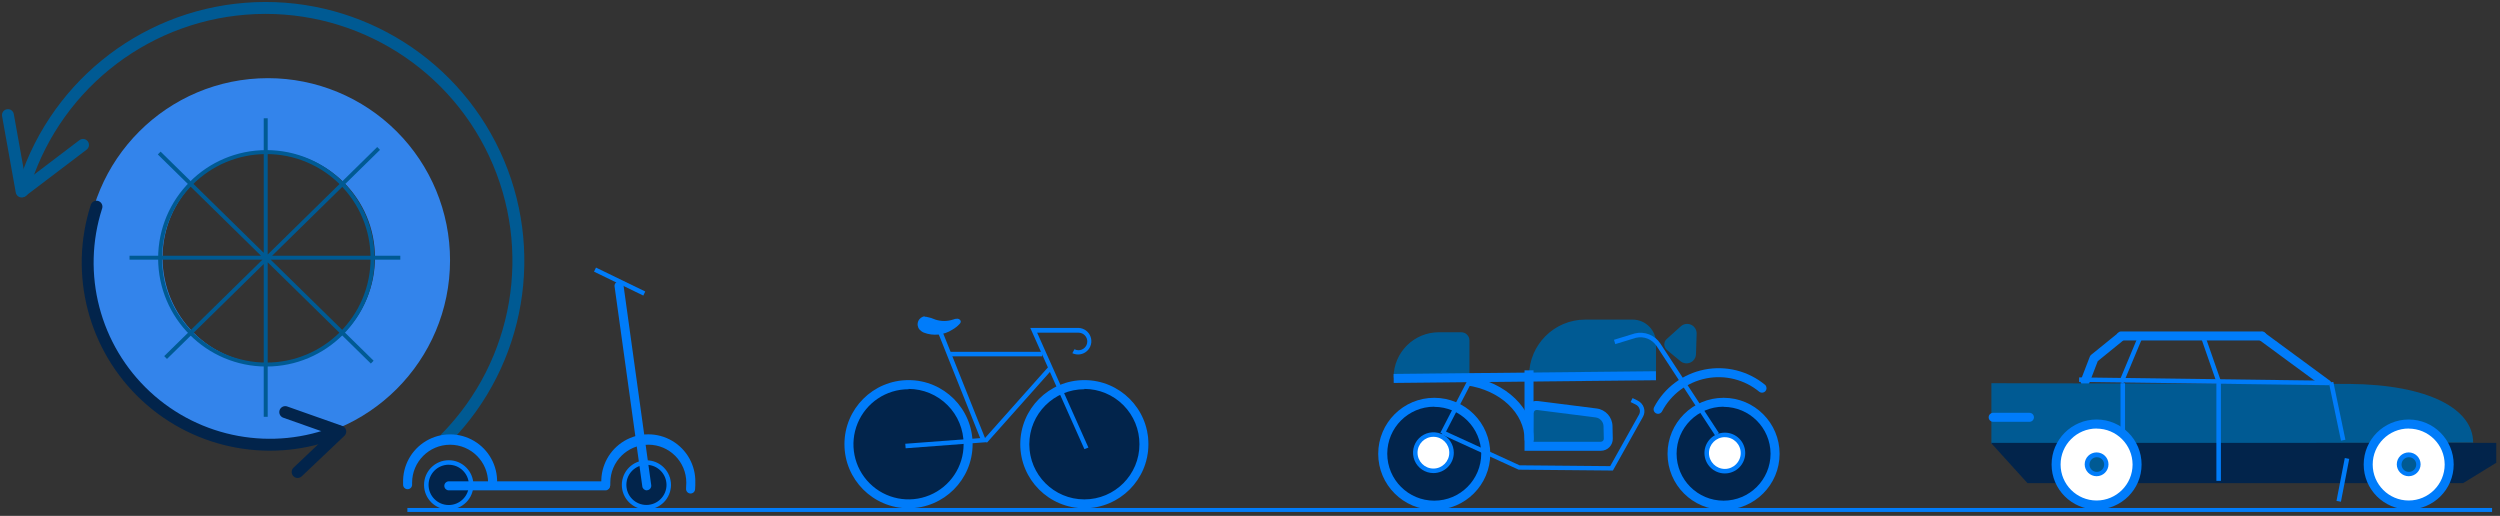 <svg width="630" height="130" viewBox="0 0 630 130" fill="none" xmlns="http://www.w3.org/2000/svg">
  <rect x="0" y="0" width="630" height="130" fill="#333333" stroke="none"/>
  <g clip-path="url(#clip0_1_815)">
    <path d="M67.53 19.697C42.191 19.697 21.65 40.238 21.65 65.577C21.65 90.915 42.191 111.457 67.53 111.457C92.869 111.457 113.41 90.915 113.41 65.577C113.41 53.408 108.576 41.739 99.972 33.135C91.368 24.53 79.698 19.697 67.53 19.697ZM67.73 91.697C52.945 91.697 40.96 79.711 40.96 64.927C40.96 50.142 52.945 38.157 67.73 38.157C82.515 38.157 94.5 50.142 94.5 64.927C94.503 72.028 91.683 78.84 86.663 83.862C81.642 88.885 74.832 91.707 67.73 91.707V91.697Z" fill="#3384EB"/>
    <path d="M67.12 91.867C81.905 91.867 93.89 79.882 93.89 65.097C93.89 50.312 81.905 38.327 67.12 38.327C52.335 38.327 40.35 50.312 40.35 65.097C40.35 79.882 52.335 91.867 67.12 91.867Z" stroke="#005A93"/>
    <path d="M66.96 29.807V105.027M40.12 38.567L93.8 91.257M95.41 37.407L41.73 90.097M100.88 64.937H32.64" stroke="#005A93"/>
    <path d="M5.64 48.167C12.967 22.613 35.385 4.292 61.885 2.199C88.385 0.106 113.401 14.682 124.647 38.769C135.894 62.855 131.008 91.393 112.39 110.367" stroke="#005A93" stroke-width="3" stroke-linecap="round" stroke-linejoin="round"/>
    <path d="M85.31 108.687C68.783 115.412 49.855 111.952 36.776 99.814C23.697 87.676 18.835 69.06 24.31 52.077" stroke="#02244B" stroke-width="3" stroke-linecap="round" stroke-linejoin="round"/>
    <path d="M20.92 36.517L5.45 48.257L2 29.007" stroke="#005A93" stroke-width="3" stroke-linecap="round" stroke-linejoin="round"/>
    <path d="M71.88 103.847L85.75 108.747L75 118.947" stroke="#02244B" stroke-width="3" stroke-linecap="round" stroke-linejoin="round"/>
    <path d="M112.94 127.847C116.06 127.847 118.59 125.317 118.59 122.197C118.59 119.077 116.06 116.547 112.94 116.547C109.82 116.547 107.29 119.077 107.29 122.197C107.29 125.317 109.82 127.847 112.94 127.847Z" fill="#02244B"/>
    <path d="M163.47 127.847C166.59 127.847 169.12 125.317 169.12 122.197C169.12 119.077 166.59 116.547 163.47 116.547C160.349 116.547 157.82 119.077 157.82 122.197C157.82 125.317 160.349 127.847 163.47 127.847Z" fill="#02244B"/>
    <path d="M124.1 123.367C123.474 123.345 122.983 122.822 123 122.197C123 121.997 123 121.807 123 121.647C123 116.358 118.713 112.072 113.425 112.072C108.137 112.072 103.85 116.358 103.85 121.647C103.85 121.767 103.85 121.887 103.85 122.007C103.903 122.434 103.709 122.855 103.351 123.094C102.992 123.333 102.529 123.349 102.155 123.136C101.78 122.923 101.558 122.517 101.58 122.087C101.58 121.94 101.58 121.797 101.58 121.657C101.455 117.343 103.685 113.302 107.401 111.108C111.118 108.914 115.733 108.914 119.449 111.108C123.166 113.302 125.396 117.343 125.27 121.657C125.27 121.847 125.27 122.057 125.27 122.287C125.238 122.904 124.719 123.384 124.1 123.367ZM174.03 124.367H173.96C173.334 124.329 172.856 123.793 172.89 123.167C172.89 122.517 172.95 121.997 172.95 121.637C172.95 116.348 168.663 112.062 163.375 112.062C158.087 112.062 153.8 116.348 153.8 121.637C153.8 121.757 153.8 121.877 153.8 121.997C153.853 122.424 153.659 122.845 153.301 123.084C152.942 123.323 152.479 123.339 152.105 123.126C151.73 122.913 151.508 122.507 151.53 122.077C151.53 121.93 151.53 121.787 151.53 121.647C151.405 117.333 153.635 113.292 157.351 111.098C161.068 108.904 165.683 108.904 169.399 111.098C173.116 113.292 175.346 117.333 175.22 121.647C175.22 122.057 175.22 122.647 175.16 123.307C175.118 123.901 174.626 124.363 174.03 124.367Z" fill="#007CFA"/>
    <path d="M152.69 123.567H113C112.414 123.512 111.967 123.02 111.967 122.432C111.967 121.843 112.414 121.352 113 121.297H152.69C153.276 121.352 153.723 121.843 153.723 122.432C153.723 123.02 153.276 123.512 152.69 123.567Z" fill="#007CFA"/>
    <path d="M113.08 128.417C109.645 128.417 106.86 125.632 106.86 122.197C106.86 118.761 109.645 115.977 113.08 115.977C116.515 115.977 119.3 118.761 119.3 122.197C119.294 125.629 116.513 128.411 113.08 128.417ZM113.08 117.107C110.274 117.107 108 119.381 108 122.187C108 124.992 110.274 127.267 113.08 127.267C115.885 127.267 118.16 124.992 118.16 122.187C118.149 119.387 115.879 117.122 113.08 117.117V117.107ZM162.9 128.397C159.476 128.397 156.7 125.621 156.7 122.197C156.7 118.772 159.476 115.997 162.9 115.997C166.324 115.997 169.1 118.772 169.1 122.197C169.094 125.618 166.322 128.391 162.9 128.397ZM162.9 117.127C160.105 117.127 157.84 119.392 157.84 122.187C157.84 124.981 160.105 127.247 162.9 127.247C165.694 127.247 167.96 124.981 167.96 122.187C167.949 119.398 165.688 117.142 162.9 117.137V117.127Z" fill="#007CFA"/>
    <path d="M162.98 123.567C162.409 123.561 161.93 123.134 161.86 122.567L154.86 72.107C154.831 71.516 155.257 71.002 155.843 70.921C156.428 70.841 156.978 71.221 157.11 71.797L164.11 122.257C164.149 122.559 164.066 122.865 163.878 123.106C163.69 123.347 163.413 123.502 163.11 123.537L162.98 123.567Z" fill="#007CFA"/>
    <path d="M150.192 67.432L149.694 68.458L162.109 74.484L162.607 73.458L150.192 67.432Z" fill="#007CFA"/>
    <path d="M228.61 126.957C236.905 126.957 243.63 120.232 243.63 111.937C243.63 103.642 236.905 96.917 228.61 96.917C220.315 96.917 213.59 103.642 213.59 111.937C213.59 120.232 220.315 126.957 228.61 126.957Z" fill="#02244B"/>
    <path d="M274.4 126.957C282.695 126.957 289.42 120.232 289.42 111.937C289.42 103.642 282.695 96.917 274.4 96.917C266.105 96.917 259.38 103.642 259.38 111.937C259.38 120.232 266.105 126.957 274.4 126.957Z" fill="#02244B"/>
    <path d="M228.95 128.087C220.03 128.087 212.8 120.856 212.8 111.937C212.8 103.017 220.03 95.787 228.95 95.787C237.869 95.787 245.1 103.017 245.1 111.937C245.089 120.851 237.865 128.076 228.95 128.087ZM228.95 98.087C223.333 98.087 218.27 101.472 216.124 106.662C213.977 111.852 215.17 117.825 219.146 121.792C223.122 125.759 229.097 126.939 234.282 124.781C239.468 122.624 242.842 117.553 242.83 111.937C242.838 108.248 241.38 104.708 238.776 102.096C236.173 99.483 232.638 98.012 228.95 98.007V98.087ZM273.26 128.087C264.34 128.087 257.11 120.856 257.11 111.937C257.11 103.017 264.34 95.787 273.26 95.787C282.179 95.787 289.41 103.017 289.41 111.937C289.399 120.851 282.175 128.076 273.26 128.087ZM273.26 98.087C265.594 98.087 259.38 104.301 259.38 111.967C259.38 119.632 265.594 125.847 273.26 125.847C280.926 125.847 287.14 119.632 287.14 111.967C287.156 108.273 285.701 104.725 283.097 102.106C280.493 99.487 276.953 98.012 273.26 98.007V98.087Z" fill="#007CFA"/>
    <path d="M264.362 92.257L247.858 110.795L248.709 111.553L265.214 93.015L264.362 92.257Z" fill="#007CFA"/>
    <path d="M273.27 113.187L259.63 82.637H271.85C273.202 82.71 274.377 83.589 274.828 84.866C275.28 86.142 274.918 87.565 273.912 88.471C272.905 89.377 271.453 89.588 270.23 89.007L270.76 88.007C271.069 88.168 271.412 88.254 271.76 88.257C272.981 88.27 273.981 87.292 273.995 86.072C274.009 84.851 273.031 83.85 271.81 83.837H261.36L274.28 112.787L273.27 113.187ZM233.11 79.687C232.351 79.753 231.691 80.235 231.397 80.938C231.103 81.642 231.224 82.45 231.71 83.037C232.011 83.374 232.383 83.641 232.8 83.817C235.185 84.732 237.864 84.454 240.01 83.067C240.684 82.687 241.295 82.205 241.82 81.637C241.966 81.499 242.067 81.322 242.11 81.127C242.17 80.717 241.76 80.357 241.34 80.307C240.918 80.299 240.499 80.381 240.11 80.547C238.692 81 237.168 81 235.75 80.547C235.013 80.215 234.237 79.977 233.44 79.837C232.616 79.716 231.822 80.193 231.54 80.977" fill="#007CFA"/>
    <path d="M262.64 88.657H239.27V89.797H262.64V88.657Z" fill="#007CFA"/>
    <path d="M228.22 112.967L228.13 111.827L247.01 110.407L236.27 83.537L237.33 83.117L248.64 111.427L228.22 112.967Z" fill="#007CFA"/>
    <path d="M419.99 85.447L423.55 82.247C424.261 81.598 425.291 81.438 426.165 81.842C427.038 82.246 427.584 83.135 427.55 84.097L427.39 89.267C427.356 90.173 426.811 90.981 425.985 91.354C425.159 91.727 424.192 91.6 423.49 91.027L420.08 88.207C419.666 87.874 419.419 87.378 419.401 86.847C419.384 86.317 419.599 85.805 419.99 85.447ZM403.4 113.197H385.32V104.807C385.322 104.262 385.557 103.744 385.966 103.384C386.376 103.024 386.92 102.858 387.46 102.927L402.21 104.797C403.897 105.018 405.17 106.436 405.21 108.137L405.28 111.257C405.291 111.764 405.098 112.255 404.745 112.619C404.392 112.983 403.908 113.191 403.4 113.197ZM362.6 83.727H368.24C369.378 83.727 370.3 84.649 370.3 85.787V95.147H351.18C351.18 88.84 356.293 83.727 362.6 83.727ZM399.5 80.537H411.4C414.67 80.537 417.32 83.187 417.32 86.457V94.717H385.32C385.32 86.885 391.669 80.537 399.5 80.537Z" fill="#005A93"/>
    <path d="M360.87 127.347C368.039 127.347 373.85 121.536 373.85 114.367C373.85 107.198 368.039 101.387 360.87 101.387C353.701 101.387 347.89 107.198 347.89 114.367C347.89 121.536 353.701 127.347 360.87 127.347Z" fill="#02244B"/>
    <path d="M433.89 127.347C441.059 127.347 446.87 121.536 446.87 114.367C446.87 107.198 441.059 101.387 433.89 101.387C426.722 101.387 420.91 107.198 420.91 114.367C420.91 121.536 426.722 127.347 433.89 127.347Z" fill="#02244B"/>
    <path d="M361.43 128.487C353.632 128.487 347.31 122.165 347.31 114.367C347.31 106.568 353.632 100.247 361.43 100.247C369.228 100.247 375.55 106.568 375.55 114.367C375.545 122.163 369.226 128.481 361.43 128.487ZM361.43 102.487C354.891 102.487 349.59 107.788 349.59 114.327C349.59 120.866 354.891 126.167 361.43 126.167C367.969 126.167 373.27 120.866 373.27 114.327C373.237 107.808 367.949 102.538 361.43 102.527V102.487ZM386.48 111.007H384.21V110.867C384.21 104.117 378.07 98.327 369.61 97.107L369.94 94.857C379.53 96.247 386.49 102.987 386.49 110.857L386.48 111.007ZM434.34 128.487C426.542 128.487 420.22 122.165 420.22 114.367C420.22 106.568 426.542 100.247 434.34 100.247C442.138 100.247 448.46 106.568 448.46 114.367C448.455 122.163 442.136 128.481 434.34 128.487ZM434.34 102.487C427.801 102.487 422.5 107.788 422.5 114.327C422.5 120.866 427.801 126.167 434.34 126.167C440.879 126.167 446.18 120.866 446.18 114.327C446.147 107.808 440.859 102.538 434.34 102.527V102.487Z" fill="#007CFA"/>
    <path d="M417.83 104.287C417.436 104.282 417.072 104.073 416.868 103.735C416.664 103.397 416.65 102.978 416.83 102.627C419.404 97.718 424.056 94.233 429.491 93.142C434.925 92.052 440.561 93.472 444.83 97.007C445.248 97.425 445.278 98.093 444.898 98.546C444.518 98.999 443.854 99.086 443.37 98.747C439.628 95.649 434.688 94.406 429.925 95.363C425.162 96.32 421.086 99.374 418.83 103.677C418.635 104.049 418.25 104.283 417.83 104.287Z" fill="#007CFA"/>
    <path d="M434.66 118.747C437.184 118.747 439.23 116.701 439.23 114.177C439.23 111.653 437.184 109.607 434.66 109.607C432.136 109.607 430.09 111.653 430.09 114.177C430.09 116.701 432.136 118.747 434.66 118.747Z" fill="white"/>
    <path d="M434.66 119.307C431.821 119.307 429.52 117.005 429.52 114.167C429.52 111.328 431.821 109.027 434.66 109.027C437.499 109.027 439.8 111.328 439.8 114.167C439.8 117.005 437.499 119.307 434.66 119.307ZM434.66 110.167C432.451 110.167 430.66 111.957 430.66 114.167C430.66 116.376 432.451 118.167 434.66 118.167C436.869 118.167 438.66 116.376 438.66 114.167C438.655 111.961 436.865 110.177 434.66 110.177V110.167Z" fill="#007CFA"/>
    <path d="M361.22 118.647C363.744 118.647 365.79 116.601 365.79 114.077C365.79 111.553 363.744 109.507 361.22 109.507C358.696 109.507 356.65 111.553 356.65 114.077C356.65 116.601 358.696 118.647 361.22 118.647Z" fill="white"/>
    <path d="M361.22 119.217C359.141 119.217 357.267 117.964 356.471 116.044C355.676 114.123 356.116 111.912 357.586 110.442C359.056 108.972 361.267 108.532 363.187 109.328C365.108 110.124 366.36 111.998 366.36 114.077C366.36 116.915 364.059 119.217 361.22 119.217ZM361.22 110.077C359.011 110.077 357.22 111.868 357.22 114.077C357.22 116.286 359.011 118.077 361.22 118.077C363.429 118.077 365.22 116.286 365.22 114.077C365.22 111.868 363.429 110.077 361.22 110.077Z" fill="#007CFA"/>
    <path d="M370.128 95.235L362.974 109.042L363.986 109.567L371.14 95.76L370.128 95.235Z" fill="#007CFA"/>
    <path d="M432.23 109.777L417.46 87.197C416.334 85.483 414.256 84.655 412.26 85.127L407.05 86.717L406.72 85.627L411.96 84.027C414.431 83.42 417.016 84.438 418.41 86.567L433.18 109.147L432.23 109.777ZM406.45 118.577L382.69 118.357L363.32 109.487L363.79 108.487L382.93 117.257L405.77 117.467L413.04 104.467C413.279 104.043 413.329 103.539 413.18 103.077C413.017 102.576 412.655 102.163 412.18 101.937L410.91 101.317L411.41 100.317L412.68 100.937C413.433 101.302 414.004 101.959 414.26 102.757C414.503 103.516 414.42 104.342 414.03 105.037L406.45 118.577Z" fill="#007CFA"/>
    <path d="M403.4 113.597H384.18L384.18 104.067C384.171 103.193 384.544 102.358 385.201 101.782C385.859 101.205 386.734 100.944 387.6 101.067L402.35 102.937C404.602 103.215 406.307 105.107 406.35 107.377L406.42 110.497C406.447 111.309 406.143 112.098 405.577 112.683C405.012 113.267 404.233 113.597 403.42 113.597H403.4ZM386.46 111.327L403.4 111.327C403.605 111.327 403.801 111.244 403.944 111.097C404.088 110.95 404.165 110.752 404.16 110.547L404.09 107.427C404.07 106.288 403.219 105.335 402.09 105.187L387.35 103.317C387.133 103.288 386.915 103.353 386.75 103.497C386.584 103.64 386.489 103.848 386.49 104.067L386.46 111.327Z" fill="#007CFA"/>
    <path d="M386.45 93.327H384.18V103.927H386.45V93.327Z" fill="#007CFA"/>
    <path d="M417.291 93.551L351.195 94.231L351.218 96.501L417.315 95.821L417.291 93.551Z" fill="#007CFA"/>
    <path d="M525.45 97.257C525.075 97.255 524.724 97.07 524.512 96.76C524.301 96.451 524.255 96.057 524.39 95.707L526.63 89.887C526.702 89.698 526.822 89.532 526.98 89.407L533.56 84.077C534.051 83.729 534.728 83.822 535.106 84.29C535.484 84.758 535.433 85.44 534.99 85.847L528.64 91.007L526.51 96.537C526.338 96.971 525.917 97.257 525.45 97.257ZM586.48 98.007C586.239 98.007 586.004 97.93 585.81 97.787L569.4 85.717C569.039 85.489 568.836 85.078 568.873 84.653C568.911 84.227 569.183 83.859 569.578 83.697C569.973 83.536 570.425 83.609 570.75 83.887L587.16 95.957C587.549 96.25 587.708 96.758 587.557 97.221C587.406 97.684 586.977 97.999 586.49 98.007H586.48Z" fill="#007CFA"/>
    <path d="M623.2 111.527L501.83 111.837V96.567L592.05 96.747C612.05 96.927 623.23 103.077 623.23 111.517L623.2 111.527Z" fill="#005A93"/>
    <path d="M620.71 121.747H510.92L501.73 111.607H629.06V116.617L620.71 121.747Z" fill="#02244B"/>
    <path d="M511.31 106.297H502.18C501.594 106.242 501.146 105.75 501.146 105.162C501.146 104.573 501.594 104.082 502.18 104.027H511.31C511.741 103.986 512.157 104.193 512.385 104.561C512.613 104.929 512.613 105.394 512.385 105.762C512.157 106.13 511.741 106.337 511.31 106.297Z" fill="#007CFA"/>
    <path d="M538.85 84.63L534.022 96.182L535.074 96.622L539.902 85.07L538.85 84.63Z" fill="#007CFA"/>
    <path d="M555.647 84.489L554.571 84.864L558.777 96.943L559.854 96.568L555.647 84.489Z" fill="#007CFA"/>
    <path d="M570.11 85.797H534.44C533.854 85.742 533.407 85.25 533.407 84.662C533.407 84.073 533.854 83.582 534.44 83.527H570.11C570.696 83.582 571.143 84.073 571.143 84.662C571.143 85.25 570.696 85.742 570.11 85.797Z" fill="#007CFA"/>
    <path d="M535.51 96.567H534.37V111.247H535.51V96.567Z" fill="#007CFA"/>
    <path d="M559.67 96.567H558.53V121.177H559.67V96.567Z" fill="#007CFA"/>
    <path d="M588.001 96.231L586.885 96.463L589.927 111.049L591.043 110.817L588.001 96.231Z" fill="#007CFA"/>
    <path d="M590.889 115.421L588.795 126.221L589.913 126.438L592.006 115.638L590.889 115.421Z" fill="#007CFA"/>
    <path d="M528.34 127.267C533.973 127.267 538.54 122.7 538.54 117.067C538.54 111.434 533.973 106.867 528.34 106.867C522.707 106.867 518.14 111.434 518.14 117.067C518.14 122.7 522.707 127.267 528.34 127.267Z" fill="white"/>
    <path d="M528.34 128.397C522.077 128.397 517 123.32 517 117.057C517 110.794 522.077 105.717 528.34 105.717C534.603 105.717 539.68 110.794 539.68 117.057C539.674 123.317 534.601 128.391 528.34 128.397ZM528.34 107.987C523.331 107.987 519.27 112.047 519.27 117.057C519.27 122.066 523.331 126.127 528.34 126.127C533.349 126.127 537.41 122.066 537.41 117.057C537.393 112.058 533.339 108.012 528.34 108.007V107.987Z" fill="#007CFA"/>
    <path d="M528.34 120.007C526.683 120.007 525.34 118.663 525.34 117.007C525.34 115.35 526.683 114.007 528.34 114.007C529.997 114.007 531.34 115.35 531.34 117.007C531.34 118.663 529.997 120.007 528.34 120.007ZM528.34 116.307C527.948 116.307 527.63 116.624 527.63 117.017C527.63 117.409 527.948 117.727 528.34 117.727C528.732 117.727 529.05 117.409 529.05 117.017C529.029 116.64 528.717 116.346 528.34 116.347V116.307Z" fill="#007CFA"/>
    <path d="M606.98 127.267C612.614 127.267 617.18 122.7 617.18 117.067C617.18 111.434 612.614 106.867 606.98 106.867C601.347 106.867 596.78 111.434 596.78 117.067C596.78 122.7 601.347 127.267 606.98 127.267Z" fill="white"/>
    <path d="M606.99 128.397C600.727 128.397 595.65 123.32 595.65 117.057C595.65 110.794 600.727 105.717 606.99 105.717C613.253 105.717 618.33 110.794 618.33 117.057C618.324 123.317 613.25 128.391 606.99 128.397ZM606.99 107.987C601.981 107.987 597.92 112.047 597.92 117.057C597.92 122.066 601.981 126.127 606.99 126.127C611.999 126.127 616.06 122.066 616.06 117.057C616.043 112.058 611.989 108.012 606.99 108.007V107.987Z" fill="#007CFA"/>
    <path d="M606.99 120.007C605.333 120.007 603.99 118.663 603.99 117.007C603.99 115.35 605.333 114.007 606.99 114.007C608.647 114.007 609.99 115.35 609.99 117.007C609.99 118.663 608.647 120.007 606.99 120.007ZM606.99 116.307C606.598 116.307 606.28 116.624 606.28 117.017C606.28 117.409 606.598 117.727 606.99 117.727C607.382 117.727 607.7 117.409 607.7 117.017C607.679 116.64 607.367 116.346 606.99 116.347V116.307Z" fill="#007CFA"/>
    <path d="M528.4 118.917C529.422 118.917 530.25 118.089 530.25 117.067C530.25 116.045 529.422 115.217 528.4 115.217C527.378 115.217 526.55 116.045 526.55 117.067C526.55 118.089 527.378 118.917 528.4 118.917Z" fill="#005A93"/>
    <path d="M607.04 118.917C608.062 118.917 608.89 118.089 608.89 117.067C608.89 116.045 608.062 115.217 607.04 115.217C606.018 115.217 605.19 116.045 605.19 117.067C605.19 118.089 606.018 118.917 607.04 118.917Z" fill="#005A93"/>
    <path d="M523.939 95.102L523.924 96.242L587.019 97.078L587.034 95.939L523.939 95.102Z" fill="#007CFA"/>
    <path d="M102.66 128.507H628" stroke="#007CFA"/>
  </g>
  <defs>
    <clipPath id="clip0_1_815">
      <rect width="630" height="130" fill="white"/>
    </clipPath>
  </defs>
</svg>
